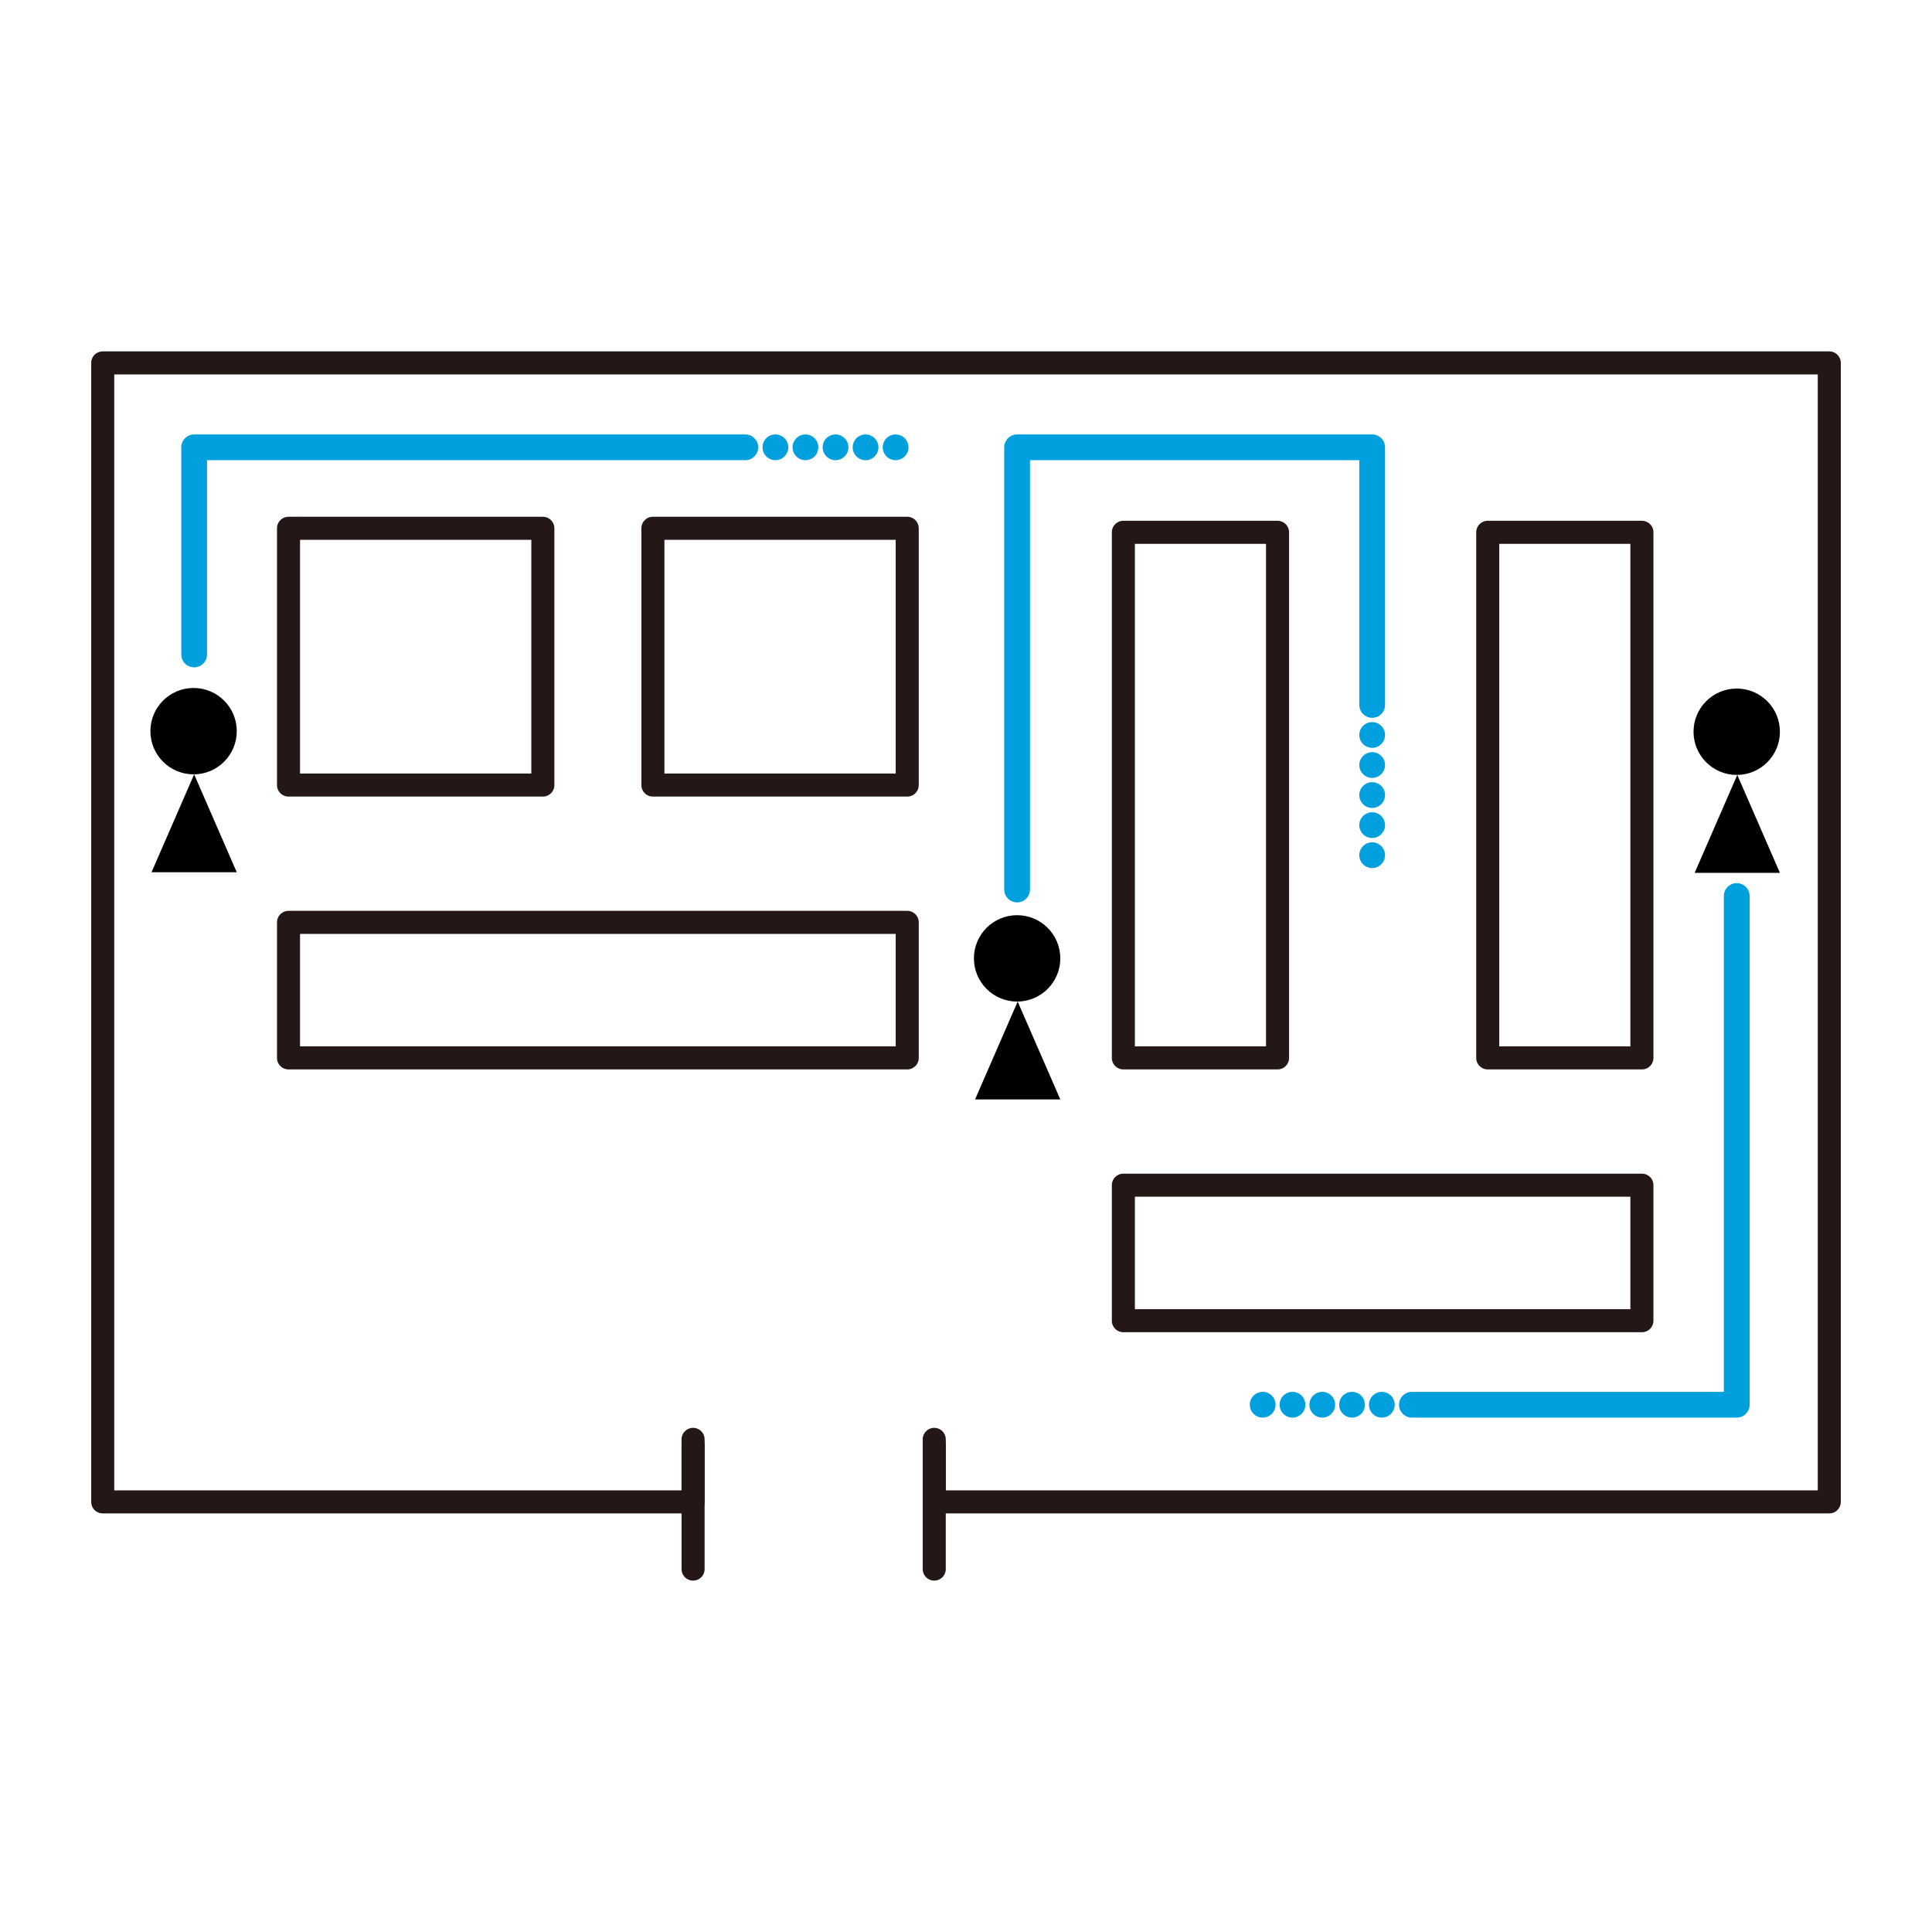 <?xml version="1.0" encoding="utf-8"?>
<!-- Generator: Adobe Illustrator 15.0.2, SVG Export Plug-In . SVG Version: 6.00 Build 0)  -->
<!DOCTYPE svg PUBLIC "-//W3C//DTD SVG 1.1//EN" "http://www.w3.org/Graphics/SVG/1.1/DTD/svg11.dtd">
<svg version="1.1" id="レイヤー_1" xmlns="http://www.w3.org/2000/svg" xmlns:xlink="http://www.w3.org/1999/xlink" x="0px"
	 y="0px" width="450px" height="450px" viewBox="0 0 450 450" enable-background="new 0 0 450 450" xml:space="preserve">
<g>
	<g>
		<g>
			<g>
				<g>
					
						<rect x="261.652" y="123.984" fill="none" stroke="#231815" stroke-width="5.369" stroke-linecap="round" stroke-linejoin="round" stroke-miterlimit="10" width="35.912" height="122.421"/>
					
						<rect x="346.523" y="123.984" fill="none" stroke="#231815" stroke-width="5.369" stroke-linecap="round" stroke-linejoin="round" stroke-miterlimit="10" width="35.91" height="122.421"/>
					
						<rect x="67.201" y="123.048" fill="none" stroke="#231815" stroke-width="5.369" stroke-linecap="round" stroke-linejoin="round" stroke-miterlimit="10" width="59.238" height="59.805"/>
					
						<rect x="152.072" y="123.048" fill="none" stroke="#231815" stroke-width="5.369" stroke-linecap="round" stroke-linejoin="round" stroke-miterlimit="10" width="59.24" height="59.805"/>
					
						<rect x="67.201" y="214.838" fill="none" stroke="#231815" stroke-width="5.369" stroke-linecap="round" stroke-linejoin="round" stroke-miterlimit="10" width="144.111" height="31.567"/>
					
						<rect x="261.652" y="276.052" fill="none" stroke="#231815" stroke-width="5.369" stroke-linecap="round" stroke-linejoin="round" stroke-miterlimit="10" width="120.781" height="31.564"/>
				</g>
				<g>
					
						<line fill="none" stroke="#231815" stroke-width="5.369" stroke-linecap="round" stroke-linejoin="round" stroke-miterlimit="10" x1="217.603" y1="335.256" x2="217.603" y2="365.471"/>
					
						<line fill="none" stroke="#231815" stroke-width="5.369" stroke-linecap="round" stroke-linejoin="round" stroke-miterlimit="10" x1="161.432" y1="335.256" x2="161.432" y2="365.471"/>
				</g>
				<g>
					
						<polyline fill="none" stroke="#231815" stroke-width="5.369" stroke-linecap="round" stroke-linejoin="round" stroke-miterlimit="10" points="
						217.603,336.533 217.603,349.818 426.074,349.818 426.074,84.529 23.926,84.529 23.926,349.818 161.432,349.818 
						161.432,336.533 					"/>
				</g>
			</g>
		</g>
		<g>
			<circle cx="404.517" cy="170.437" r="10.06"/>
			<polygon points="394.721,203.298 404.648,180.497 414.576,203.298 			"/>
		</g>
		<g>
			<circle cx="45.089" cy="170.302" r="10.059"/>
			<polygon points="35.292,203.165 45.22,180.362 55.147,203.165 			"/>
		</g>
		<g>
			<path d="M246.965,223.222c0,5.558-4.504,10.062-10.061,10.062c-5.555,0-10.061-4.504-10.061-10.062
				c0-5.554,4.506-10.057,10.061-10.057C242.461,213.165,246.965,217.668,246.965,223.222z"/>
			<polygon points="227.107,256.085 237.035,233.283 246.965,256.085 			"/>
		</g>
	</g>
	<g>
		<g>
			
				<line fill="none" stroke="#00A0DF" stroke-width="6" stroke-linecap="round" stroke-linejoin="round" x1="321.854" y1="327.188" x2="321.854" y2="327.188"/>
			
				<line fill="none" stroke="#00A0DF" stroke-width="6" stroke-linecap="round" stroke-linejoin="round" stroke-dasharray="0,6.938" x1="314.916" y1="327.188" x2="297.572" y2="327.188"/>
			
				<line fill="none" stroke="#00A0DF" stroke-width="6" stroke-linecap="round" stroke-linejoin="round" x1="294.104" y1="327.188" x2="294.104" y2="327.188"/>
		</g>
	</g>
	
		<polyline fill="none" stroke="#00A0DF" stroke-width="6" stroke-linecap="round" stroke-linejoin="round" stroke-miterlimit="10" points="
		404.518,208.688 404.518,327.188 328.854,327.188 	"/>
	
		<line fill="none" stroke="#00A0DF" stroke-width="6" stroke-linecap="round" stroke-linejoin="round" stroke-miterlimit="10" stroke-dasharray="0,7" x1="319.604" y1="171.188" x2="319.604" y2="204.188"/>
	
		<polyline fill="none" stroke="#00A0DF" stroke-width="6" stroke-linecap="round" stroke-linejoin="round" stroke-miterlimit="10" points="
		236.904,207.188 236.904,104.188 319.604,104.188 319.604,164.191 	"/>
	
		<polyline fill="none" stroke="#00A0DF" stroke-width="6" stroke-linecap="round" stroke-linejoin="round" stroke-miterlimit="10" points="
		45.22,152.437 45.22,104.188 54.103,104.188 173.603,104.188 	"/>
	
		<line fill="none" stroke="#00A0DF" stroke-width="6" stroke-linecap="round" stroke-linejoin="round" stroke-miterlimit="10" stroke-dasharray="0,7" x1="180.603" y1="104.188" x2="212.603" y2="104.188"/>
</g>
</svg>
